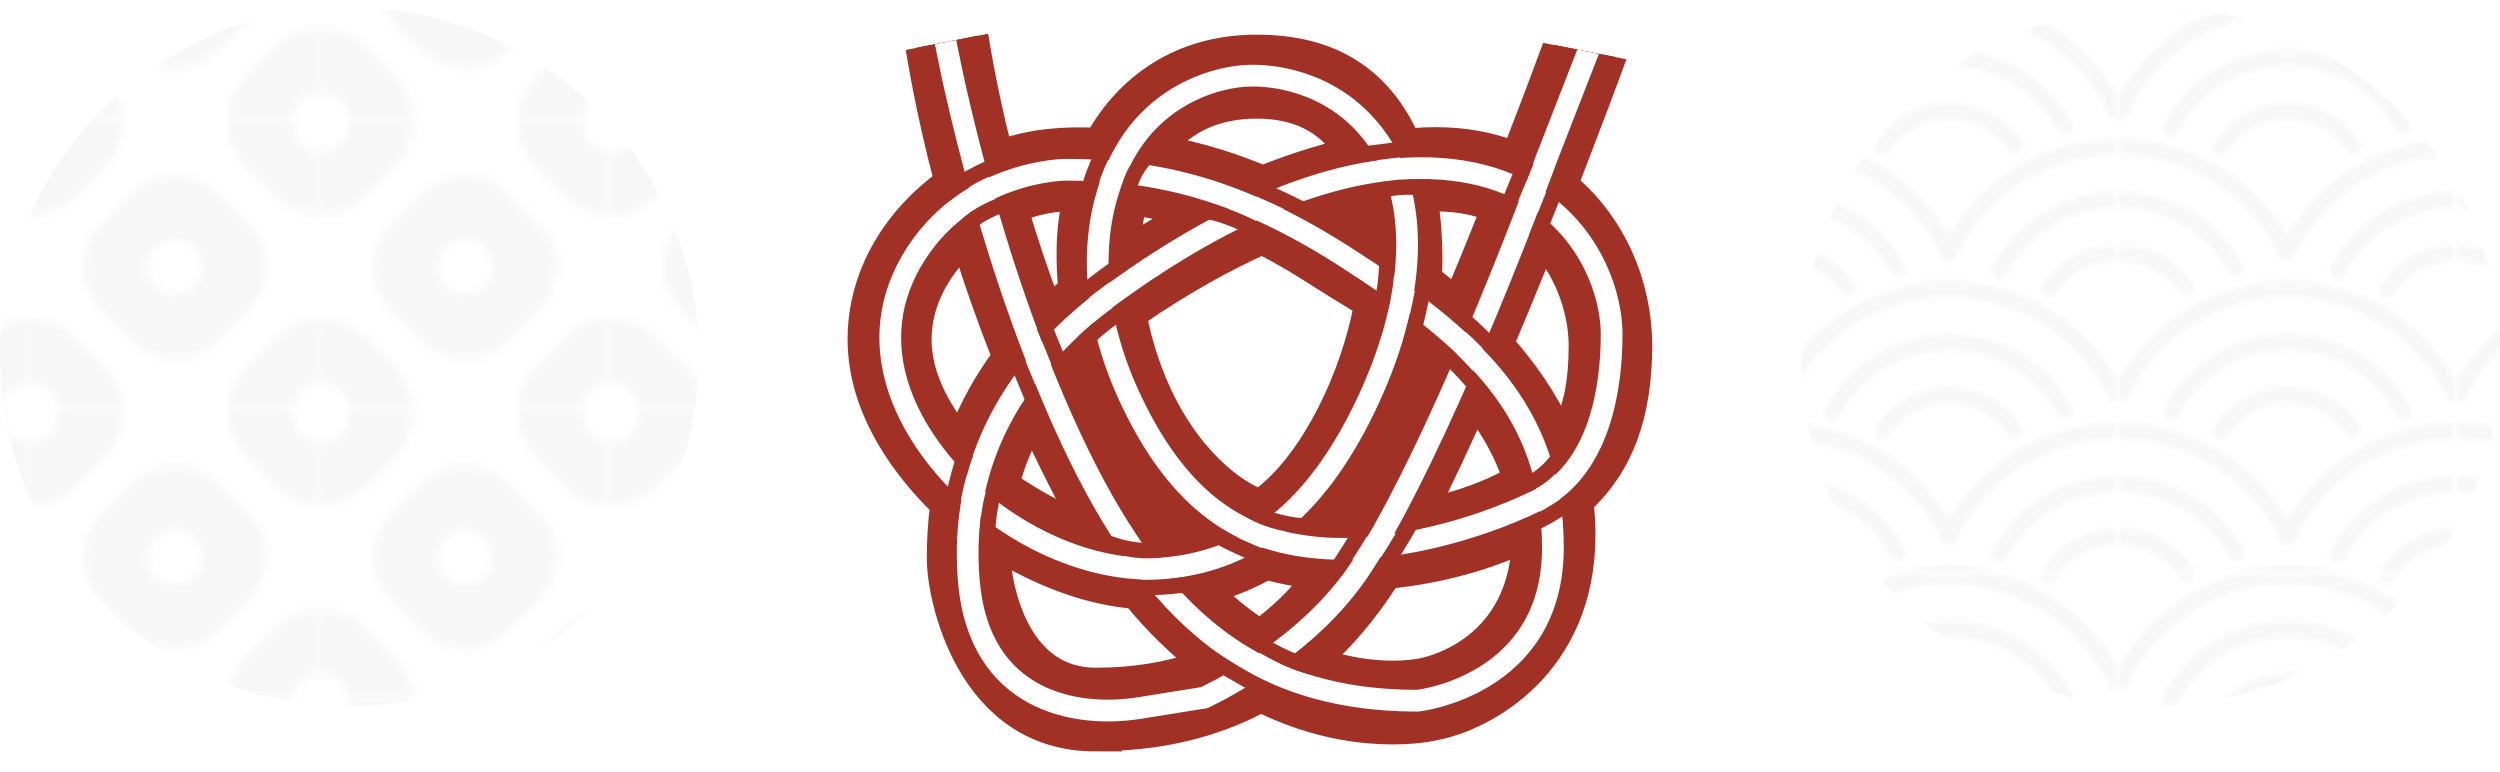 <?xml version="1.0" encoding="UTF-8"?>
<svg id="_レイヤー_2" data-name="レイヤー 2" xmlns="http://www.w3.org/2000/svg" xmlns:xlink="http://www.w3.org/1999/xlink" viewBox="0 0 122.98 38">
  <defs>
    <style>
      .cls-1 {
        stroke-width: .76px;
      }

      .cls-1, .cls-2, .cls-3 {
        fill: none;
      }

      .cls-1, .cls-4 {
        stroke: #a03124;
      }

      .cls-1, .cls-4, .cls-3 {
        stroke-miterlimit: 10;
      }

      .cls-5 {
        fill: url(#_新規パターンスウォッチ_3);
      }

      .cls-4, .cls-3 {
        stroke-width: 1.07px;
      }

      .cls-4, .cls-6 {
        fill: #a03124;
      }

      .cls-7 {
        fill: url(#_新規パターンスウォッチ_2);
      }

      .cls-8 {
        fill: #f7f7f7;
      }

      .cls-3 {
        stroke: #fff;
      }

      .cls-9 {
        clip-path: url(#clippath);
      }
    </style>
    <pattern id="_新規パターンスウォッチ_3" data-name="新規パターンスウォッチ 3" x="0" y="0" width="33.75" height="33.75" patternTransform="translate(-3511.32 -1964.63) scale(.42)" patternUnits="userSpaceOnUse" viewBox="0 0 33.75 33.75">
      <g>
        <rect class="cls-2" x="0" y="0" width="33.75" height="33.75"/>
        <path class="cls-8" d="M42.36,38.86l-3.5,3.5c-2.81,2.81-7.41,2.81-10.23,0l-3.5-3.5c-2.81-2.81-2.81-7.41,0-10.23l3.5-3.5c2.81-2.81,7.41-2.81,10.23,0l3.5,3.5c2.81,2.81,2.81,7.41,0,10.23ZM36.99,33.75c0-1.79-1.45-3.24-3.24-3.24s-3.24,1.45-3.24,3.24,1.45,3.24,3.24,3.24,3.24-1.45,3.24-3.24Z"/>
        <path class="cls-8" d="M8.61,38.86l-3.5,3.5c-2.81,2.81-7.41,2.81-10.23,0l-3.5-3.5c-2.81-2.81-2.81-7.41,0-10.23l3.5-3.5c2.81-2.81,7.41-2.81,10.23,0l3.5,3.5c2.81,2.81,2.81,7.41,0,10.23ZM3.24,33.75c0-1.79-1.45-3.24-3.24-3.24s-3.24,1.45-3.24,3.24,1.45,3.24,3.24,3.24,3.24-1.45,3.24-3.24Z"/>
        <path class="cls-8" d="M25.39,22.08l-3.5,3.5c-2.81,2.81-7.41,2.81-10.23,0l-3.5-3.5c-2.81-2.81-2.81-7.41,0-10.23l3.5-3.5c2.81-2.81,7.41-2.81,10.23,0l3.5,3.5c2.81,2.81,2.81,7.41,0,10.23ZM20.02,16.97c0-1.79-1.45-3.24-3.24-3.24s-3.24,1.45-3.24,3.24,1.45,3.24,3.24,3.24,3.24-1.45,3.24-3.24Z"/>
        <path class="cls-8" d="M8.61,5.3l-3.5,3.5c-2.81,2.81-7.41,2.81-10.23,0l-3.5-3.5c-2.81-2.81-2.81-7.41,0-10.23l3.5-3.5c2.81-2.81,7.41-2.81,10.23,0l3.5,3.5c2.81,2.81,2.81,7.41,0,10.23ZM3.24.19c0-1.79-1.45-3.24-3.24-3.24S-3.24-1.6-3.24.19-1.79,3.43,0,3.43,3.24,1.98,3.24.19Z"/>
        <path class="cls-8" d="M28.63,8.8l-3.5-3.5c-2.81-2.81-2.81-7.41,0-10.23l3.5-3.5c2.81-2.81,7.41-2.81,10.23,0l3.5,3.5c2.81,2.81,2.81,7.41,0,10.23l-3.5,3.5c-2.81,2.81-7.41,2.81-10.23,0ZM33.74,3.43c1.79,0,3.24-1.45,3.24-3.24s-1.45-3.24-3.24-3.24-3.24,1.45-3.24,3.24,1.45,3.24,3.24,3.24Z"/>
      </g>
    </pattern>
    <pattern id="_新規パターンスウォッチ_2" data-name="新規パターンスウォッチ 2" x="0" y="0" width="63.31" height="107.5" patternTransform="translate(-4737.99 -3285.13) scale(.26)" patternUnits="userSpaceOnUse" viewBox="0 0 63.31 107.5">
      <g>
        <rect class="cls-2" width="63.31" height="107.5"/>
        <g>
          <g>
            <path class="cls-8" d="M50.7,55.25c-.28,0-.56-.08-.81-.24-.7-.45-.9-1.38-.45-2.07,3.06-4.73,8.24-7.56,13.87-7.56s10.6,2.72,13.68,7.27c.46.69.28,1.62-.4,2.08-.69.46-1.62.28-2.08-.4-2.52-3.73-6.7-5.95-11.2-5.95s-8.85,2.31-11.35,6.19c-.29.44-.77.69-1.26.69Z"/>
            <path class="cls-8" d="M41.16,51.78c-.23,0-.47-.05-.7-.17-.73-.38-1.02-1.29-.63-2.03,4.6-8.76,13.59-14.21,23.48-14.21s18.65,5.31,23.3,13.87c.4.73.13,1.64-.6,2.03-.73.39-1.64.13-2.03-.6-4.12-7.59-12.04-12.3-20.66-12.3s-16.75,4.83-20.82,12.6c-.27.51-.79.8-1.33.8Z"/>
            <path class="cls-8" d="M94.92,48.33c-.56,0-1.1-.32-1.36-.85-5.53-11.61-17.41-19.1-30.26-19.1s-24.73,7.5-30.26,19.1c-.36.75-1.25,1.06-2,.71-.75-.36-1.06-1.25-.71-2,6.03-12.64,18.97-20.81,32.97-20.81s26.94,8.17,32.97,20.81c.36.75.04,1.64-.71,2-.21.1-.43.15-.64.15Z"/>
          </g>
          <g>
            <path class="cls-8" d="M-12.53,55.25c-.28,0-.56-.08-.81-.24-.7-.45-.9-1.38-.45-2.07,3.06-4.73,8.24-7.56,13.87-7.56s10.6,2.72,13.68,7.27c.46.69.28,1.62-.4,2.08-.69.46-1.62.28-2.08-.4-2.52-3.73-6.7-5.95-11.19-5.95s-8.85,2.31-11.35,6.19c-.29.44-.77.69-1.26.69Z"/>
            <path class="cls-8" d="M-22.07,51.78c-.23,0-.47-.05-.7-.17-.73-.38-1.02-1.29-.63-2.03,4.6-8.76,13.59-14.21,23.48-14.21s18.65,5.31,23.3,13.87c.4.73.13,1.64-.6,2.03-.73.39-1.64.13-2.03-.6-4.12-7.59-12.04-12.3-20.66-12.3s-16.75,4.83-20.82,12.6c-.27.51-.79.8-1.33.8Z"/>
            <path class="cls-8" d="M31.7,48.33c-.56,0-1.1-.32-1.35-.85C24.81,35.87,12.93,28.38.09,28.38s-24.73,7.5-30.26,19.1c-.36.75-1.25,1.06-2,.71-.75-.36-1.06-1.25-.71-2C-26.86,33.54-13.91,25.38.09,25.38s26.94,8.17,32.97,20.81c.36.75.04,1.64-.71,2-.21.1-.43.15-.64.15Z"/>
          </g>
        </g>
        <g>
          <g>
            <path class="cls-8" d="M19.09,82.12c-.28,0-.56-.08-.81-.24-.7-.45-.9-1.38-.45-2.07,3.06-4.73,8.24-7.56,13.87-7.56s10.6,2.72,13.68,7.27c.46.69.28,1.62-.4,2.08-.69.46-1.62.28-2.08-.4-2.52-3.73-6.7-5.95-11.2-5.95s-8.85,2.31-11.35,6.19c-.29.44-.77.69-1.26.69Z"/>
            <path class="cls-8" d="M9.54,78.65c-.23,0-.47-.05-.7-.17-.73-.38-1.02-1.29-.63-2.03,4.6-8.76,13.59-14.2,23.48-14.2s18.65,5.31,23.3,13.87c.4.73.13,1.64-.6,2.03-.73.39-1.64.13-2.03-.6-4.12-7.59-12.04-12.3-20.66-12.3s-16.75,4.83-20.82,12.6c-.27.51-.79.8-1.33.8Z"/>
            <path class="cls-8" d="M.08,75.21c-.22,0-.44-.05-.64-.15-.75-.36-1.06-1.25-.71-2,6.03-12.64,18.97-20.81,32.97-20.81s26.94,8.17,32.97,20.81c.36.75.04,1.64-.71,2-.74.36-1.64.04-2-.71-5.53-11.61-17.41-19.1-30.26-19.1S6.97,62.75,1.44,74.35c-.26.54-.79.85-1.35.85Z"/>
          </g>
          <g>
            <path class="cls-8" d="M82.31,82.12c-.28,0-.56-.08-.81-.24-.7-.45-.9-1.38-.45-2.07,3.06-4.73,8.24-7.56,13.87-7.56s10.61,2.72,13.68,7.27c.46.69.28,1.62-.4,2.08-.69.46-1.62.28-2.08-.4-2.52-3.73-6.7-5.95-11.2-5.95s-8.85,2.31-11.35,6.19c-.29.44-.77.69-1.26.69Z"/>
            <path class="cls-8" d="M72.77,78.65c-.24,0-.47-.05-.7-.17-.73-.38-1.02-1.29-.63-2.03,4.6-8.76,13.59-14.2,23.48-14.2s18.65,5.31,23.3,13.87c.4.73.13,1.64-.6,2.03-.73.39-1.64.13-2.03-.6-4.12-7.59-12.04-12.3-20.67-12.3s-16.75,4.83-20.82,12.6c-.27.51-.79.8-1.33.8Z"/>
            <path class="cls-8" d="M126.54,75.21c-.56,0-1.1-.32-1.36-.85-5.53-11.61-17.41-19.1-30.26-19.1s-24.73,7.5-30.26,19.1c-.36.75-1.25,1.06-2,.71-.75-.36-1.07-1.25-.71-2,6.03-12.64,18.97-20.81,32.97-20.81s26.94,8.17,32.97,20.81c.36.75.04,1.64-.71,2-.21.1-.43.15-.64.15Z"/>
          </g>
          <g>
            <path class="cls-8" d="M-44.14,82.12c-.28,0-.56-.08-.81-.24-.7-.45-.9-1.38-.45-2.07,3.06-4.73,8.24-7.56,13.87-7.56s10.6,2.72,13.68,7.27c.46.69.28,1.62-.4,2.08-.69.46-1.62.28-2.08-.4-2.52-3.73-6.7-5.95-11.2-5.95s-8.85,2.31-11.35,6.19c-.29.44-.77.69-1.26.69Z"/>
            <path class="cls-8" d="M-53.68,78.65c-.23,0-.47-.05-.7-.17-.73-.38-1.02-1.29-.63-2.03,4.6-8.76,13.59-14.2,23.48-14.2s18.65,5.31,23.3,13.87c.4.73.13,1.64-.6,2.03-.73.39-1.64.13-2.03-.6-4.12-7.59-12.04-12.3-20.66-12.3s-16.75,4.83-20.82,12.6c-.27.51-.79.8-1.33.8Z"/>
            <path class="cls-8" d="M.09,75.21c-.56,0-1.1-.32-1.35-.85-5.53-11.61-17.41-19.1-30.26-19.1s-24.73,7.5-30.26,19.1c-.36.75-1.25,1.06-2,.71-.75-.36-1.06-1.25-.71-2,6.03-12.64,18.97-20.81,32.97-20.81S-4.59,60.42,1.44,73.06c.36.75.04,1.64-.71,2-.21.1-.43.15-.64.15Z"/>
          </g>
        </g>
        <g>
          <g>
            <path class="cls-8" d="M19.09,135.87c-.28,0-.56-.08-.81-.24-.7-.45-.9-1.38-.45-2.07,3.06-4.73,8.24-7.56,13.87-7.56s10.6,2.72,13.68,7.27c.46.69.28,1.62-.4,2.08-.69.46-1.62.28-2.08-.4-2.52-3.73-6.7-5.95-11.2-5.95s-8.85,2.31-11.35,6.19c-.29.44-.77.69-1.26.69Z"/>
            <path class="cls-8" d="M9.54,132.4c-.23,0-.47-.05-.7-.17-.73-.38-1.02-1.29-.63-2.03,4.6-8.76,13.59-14.21,23.48-14.21s18.65,5.31,23.3,13.87c.4.73.13,1.64-.6,2.03-.73.39-1.64.13-2.03-.6-4.12-7.59-12.04-12.3-20.66-12.3s-16.75,4.83-20.82,12.6c-.27.51-.79.8-1.33.8Z"/>
            <path class="cls-8" d="M.08,128.96c-.22,0-.44-.05-.64-.15-.75-.36-1.06-1.25-.71-2,6.03-12.64,18.97-20.81,32.97-20.81s26.94,8.17,32.97,20.81c.36.75.04,1.64-.71,2-.74.35-1.64.04-2-.71-5.53-11.61-17.41-19.11-30.26-19.11s-24.73,7.5-30.26,19.11c-.26.54-.79.85-1.35.85Z"/>
          </g>
          <g>
            <path class="cls-8" d="M82.31,135.87c-.28,0-.56-.08-.81-.24-.7-.45-.9-1.38-.45-2.07,3.06-4.73,8.24-7.56,13.87-7.56s10.61,2.72,13.68,7.27c.46.69.28,1.62-.4,2.08-.69.46-1.62.28-2.08-.4-2.52-3.73-6.7-5.95-11.2-5.95s-8.85,2.31-11.35,6.19c-.29.44-.77.69-1.26.69Z"/>
            <path class="cls-8" d="M72.77,132.4c-.24,0-.47-.05-.7-.17-.73-.38-1.02-1.29-.63-2.03,4.6-8.76,13.59-14.21,23.48-14.21s18.65,5.31,23.3,13.87c.4.73.13,1.64-.6,2.03-.73.39-1.64.13-2.03-.6-4.12-7.59-12.04-12.3-20.67-12.3s-16.75,4.83-20.82,12.6c-.27.51-.79.8-1.33.8Z"/>
            <path class="cls-8" d="M126.54,128.96c-.56,0-1.1-.32-1.36-.85-5.53-11.61-17.41-19.11-30.26-19.11s-24.73,7.5-30.26,19.11c-.36.75-1.25,1.06-2,.71-.75-.36-1.07-1.25-.71-2,6.03-12.64,18.97-20.81,32.97-20.81s26.94,8.17,32.97,20.81c.36.75.04,1.64-.71,2-.21.1-.43.15-.64.15Z"/>
          </g>
          <g>
            <path class="cls-8" d="M-44.14,135.87c-.28,0-.56-.08-.81-.24-.7-.45-.9-1.38-.45-2.07,3.06-4.73,8.24-7.56,13.87-7.56s10.6,2.72,13.68,7.27c.46.69.28,1.62-.4,2.08-.69.46-1.62.28-2.08-.4-2.52-3.73-6.7-5.95-11.2-5.95s-8.85,2.31-11.35,6.19c-.29.44-.77.69-1.26.69Z"/>
            <path class="cls-8" d="M-53.68,132.4c-.23,0-.47-.05-.7-.17-.73-.38-1.02-1.29-.63-2.03,4.6-8.76,13.59-14.21,23.48-14.21s18.65,5.31,23.3,13.87c.4.73.13,1.64-.6,2.03-.73.39-1.64.13-2.03-.6-4.12-7.59-12.04-12.3-20.66-12.3s-16.75,4.83-20.82,12.6c-.27.51-.79.8-1.33.8Z"/>
            <path class="cls-8" d="M.09,128.96c-.56,0-1.1-.32-1.35-.85-5.53-11.61-17.41-19.11-30.26-19.11s-24.73,7.5-30.26,19.11c-.36.75-1.25,1.06-2,.71-.75-.36-1.06-1.25-.71-2,6.03-12.64,18.97-20.81,32.97-20.81S-4.59,114.17,1.44,126.81c.36.75.04,1.64-.71,2-.21.1-.43.15-.64.15Z"/>
          </g>
        </g>
        <g>
          <g>
            <path class="cls-8" d="M50.7,109c-.28,0-.56-.08-.81-.24-.7-.45-.9-1.38-.45-2.07,3.06-4.73,8.24-7.56,13.87-7.56s10.6,2.72,13.68,7.27c.46.69.28,1.62-.4,2.08-.69.46-1.62.28-2.08-.4-2.52-3.73-6.7-5.95-11.2-5.95s-8.85,2.31-11.35,6.19c-.29.44-.77.69-1.26.69Z"/>
            <path class="cls-8" d="M41.16,105.53c-.23,0-.47-.05-.7-.17-.73-.38-1.02-1.29-.63-2.03,4.6-8.76,13.59-14.21,23.48-14.21s18.65,5.31,23.3,13.87c.4.73.13,1.64-.6,2.03-.73.39-1.64.13-2.03-.6-4.12-7.59-12.04-12.3-20.66-12.3s-16.75,4.83-20.82,12.6c-.27.51-.79.8-1.33.8Z"/>
            <path class="cls-8" d="M94.92,102.08c-.56,0-1.1-.32-1.36-.85-5.53-11.61-17.41-19.11-30.26-19.11s-24.73,7.5-30.26,19.11c-.36.75-1.25,1.06-2,.71-.75-.36-1.06-1.25-.71-2,6.03-12.64,18.97-20.81,32.97-20.81s26.94,8.17,32.97,20.81c.36.75.04,1.64-.71,2-.21.1-.43.15-.64.15Z"/>
          </g>
          <g>
            <path class="cls-8" d="M-12.53,109c-.28,0-.56-.08-.81-.24-.7-.45-.9-1.38-.45-2.07,3.06-4.73,8.24-7.56,13.87-7.56s10.6,2.72,13.68,7.27c.46.69.28,1.62-.4,2.08-.69.46-1.62.28-2.08-.4-2.52-3.73-6.7-5.95-11.2-5.95s-8.85,2.31-11.35,6.19c-.29.44-.77.69-1.26.69Z"/>
            <path class="cls-8" d="M-22.07,105.53c-.23,0-.47-.05-.7-.17-.73-.38-1.02-1.29-.63-2.03,4.6-8.76,13.59-14.21,23.48-14.21s18.65,5.31,23.3,13.87c.4.73.13,1.64-.6,2.03-.73.39-1.64.13-2.03-.6-4.12-7.59-12.04-12.3-20.66-12.3s-16.75,4.83-20.82,12.6c-.27.51-.79.8-1.33.8Z"/>
            <path class="cls-8" d="M31.7,102.08c-.56,0-1.1-.32-1.35-.85-5.53-11.61-17.41-19.11-30.26-19.11s-24.73,7.5-30.26,19.11c-.36.75-1.25,1.06-2,.71-.75-.36-1.06-1.25-.71-2C-26.86,87.29-13.91,79.12.09,79.12s26.94,8.17,32.97,20.81c.36.75.04,1.64-.71,2-.21.1-.43.15-.64.15Z"/>
          </g>
        </g>
        <g>
          <g>
            <path class="cls-8" d="M19.09,28.38c-.28,0-.56-.08-.81-.24-.7-.45-.9-1.38-.45-2.07,3.06-4.73,8.24-7.56,13.87-7.56s10.6,2.72,13.68,7.27c.46.69.28,1.62-.4,2.08-.69.46-1.62.28-2.08-.4-2.52-3.73-6.7-5.95-11.2-5.95s-8.85,2.31-11.35,6.19c-.29.44-.77.69-1.26.69Z"/>
            <path class="cls-8" d="M9.54,24.9c-.23,0-.47-.05-.7-.17-.73-.38-1.02-1.29-.63-2.03,4.6-8.76,13.59-14.21,23.48-14.21s18.65,5.31,23.3,13.87c.4.73.13,1.64-.6,2.03-.73.39-1.64.13-2.03-.6-4.12-7.59-12.04-12.3-20.66-12.3s-16.75,4.83-20.82,12.6c-.27.51-.79.8-1.33.8Z"/>
            <path class="cls-8" d="M.08,21.46c-.22,0-.44-.05-.64-.15-.75-.36-1.06-1.25-.71-2C4.76,6.67,17.7-1.5,31.7-1.5s26.94,8.17,32.97,20.81c.36.75.04,1.64-.71,2-.74.35-1.64.04-2-.71C56.42,9,44.55,1.5,31.7,1.5S6.97,9,1.44,20.61c-.26.54-.79.85-1.35.85Z"/>
          </g>
          <g>
            <path class="cls-8" d="M82.31,28.38c-.28,0-.56-.08-.81-.24-.7-.45-.9-1.38-.45-2.07,3.06-4.73,8.24-7.56,13.87-7.56s10.61,2.72,13.68,7.27c.46.69.28,1.62-.4,2.08-.69.46-1.62.28-2.08-.4-2.52-3.73-6.7-5.95-11.2-5.95s-8.85,2.31-11.35,6.19c-.29.44-.77.69-1.26.69Z"/>
            <path class="cls-8" d="M72.77,24.9c-.24,0-.47-.05-.7-.17-.73-.38-1.02-1.29-.63-2.03,4.6-8.76,13.59-14.21,23.48-14.21s18.65,5.31,23.3,13.87c.4.73.13,1.64-.6,2.03-.73.39-1.64.13-2.03-.6-4.12-7.59-12.04-12.3-20.67-12.3s-16.75,4.83-20.82,12.6c-.27.51-.79.8-1.33.8Z"/>
            <path class="cls-8" d="M126.54,21.46c-.56,0-1.1-.32-1.36-.85-5.53-11.61-17.41-19.11-30.26-19.11s-24.73,7.5-30.26,19.11c-.36.75-1.25,1.06-2,.71-.75-.36-1.07-1.25-.71-2C67.98,6.67,80.92-1.5,94.92-1.5s26.94,8.17,32.97,20.81c.36.75.04,1.64-.71,2-.21.1-.43.15-.64.15Z"/>
          </g>
          <g>
            <path class="cls-8" d="M-44.14,28.38c-.28,0-.56-.08-.81-.24-.7-.45-.9-1.38-.45-2.07,3.06-4.73,8.24-7.56,13.87-7.56s10.6,2.72,13.68,7.27c.46.69.28,1.62-.4,2.08-.69.46-1.62.28-2.08-.4-2.52-3.73-6.7-5.95-11.2-5.95s-8.85,2.31-11.35,6.19c-.29.44-.77.69-1.26.69Z"/>
            <path class="cls-8" d="M-53.68,24.9c-.23,0-.47-.05-.7-.17-.73-.38-1.02-1.29-.63-2.03,4.6-8.76,13.59-14.21,23.48-14.21s18.65,5.31,23.3,13.87c.4.73.13,1.64-.6,2.03-.73.39-1.64.12-2.03-.6-4.12-7.59-12.04-12.3-20.66-12.3s-16.75,4.83-20.82,12.6c-.27.51-.79.8-1.33.8Z"/>
            <path class="cls-8" d="M.09,21.46c-.56,0-1.1-.32-1.35-.85C-6.8,9-18.68,1.5-31.53,1.5s-24.73,7.5-30.26,19.11c-.36.75-1.25,1.06-2,.71-.75-.36-1.06-1.25-.71-2C-58.47,6.67-45.53-1.5-31.53-1.5S-4.59,6.67,1.44,19.31c.36.75.04,1.64-.71,2-.21.1-.43.15-.64.15Z"/>
          </g>
        </g>
        <g>
          <g>
            <path class="cls-8" d="M50.61,1.5c-.28,0-.56-.08-.81-.24-.7-.45-.9-1.38-.45-2.07,3.06-4.73,8.24-7.56,13.87-7.56s10.6,2.72,13.68,7.27c.46.69.28,1.62-.4,2.08-.69.46-1.62.28-2.08-.4-2.52-3.73-6.7-5.95-11.19-5.95s-8.85,2.31-11.35,6.19c-.29.44-.77.69-1.26.69Z"/>
            <path class="cls-8" d="M41.07-1.97c-.23,0-.47-.05-.7-.17-.73-.38-1.02-1.29-.63-2.03,4.6-8.76,13.59-14.21,23.48-14.21s18.65,5.31,23.3,13.87c.4.73.13,1.64-.6,2.03-.73.39-1.64.13-2.03-.6-4.12-7.59-12.04-12.3-20.66-12.3s-16.75,4.83-20.83,12.6c-.27.51-.79.8-1.33.8Z"/>
            <path class="cls-8" d="M31.61-5.42c-.22,0-.44-.05-.64-.15-.75-.36-1.06-1.25-.71-2,6.03-12.64,18.97-20.81,32.97-20.81s26.94,8.17,32.97,20.81c.36.75.04,1.64-.71,2-.74.35-1.64.04-2-.71-5.53-11.61-17.41-19.11-30.26-19.11s-24.73,7.5-30.26,19.11c-.26.54-.79.85-1.35.85Z"/>
          </g>
          <g>
            <path class="cls-8" d="M-12.61,1.5c-.28,0-.56-.08-.81-.24-.7-.45-.9-1.38-.45-2.07C-10.82-5.55-5.63-8.37,0-8.37S10.6-5.66,13.68-1.1c.46.69.28,1.62-.4,2.08-.69.46-1.62.28-2.08-.4C8.68-3.15,4.49-5.37,0-5.37S-8.85-3.06-11.35.81c-.29.44-.77.69-1.26.69Z"/>
            <path class="cls-8" d="M-22.16-1.97c-.23,0-.47-.05-.7-.17-.73-.38-1.02-1.29-.63-2.03C-18.89-12.93-9.89-18.37,0-18.37s18.65,5.31,23.3,13.87c.4.73.13,1.64-.6,2.03-.73.39-1.64.13-2.03-.6C16.54-10.66,8.62-15.37,0-15.37S-16.75-10.55-20.83-2.78c-.27.51-.79.8-1.33.8Z"/>
            <path class="cls-8" d="M31.61-5.42c-.56,0-1.1-.32-1.35-.85C24.73-17.88,12.85-25.37,0-25.37s-24.73,7.5-30.26,19.11c-.36.75-1.25,1.06-2,.71-.75-.36-1.06-1.25-.71-2C-26.94-20.21-14-28.37,0-28.37S26.94-20.21,32.97-7.56c.36.75.04,1.64-.71,2-.21.1-.43.15-.64.15Z"/>
          </g>
        </g>
      </g>
    </pattern>
    <clipPath id="clippath">
      <polygon class="cls-2" points="40.95 3.17 51.85 1.02 55.19 .36 67.05 .36 77.95 2.51 81.29 3.17 83.34 20.86 76.55 37.9 47.43 38 40.85 21.29 40.95 3.17"/>
    </clipPath>
  </defs>
  <g id="Design">
    <g>
      <circle class="cls-5" cx="17.19" cy="17.55" r="17.19"/>
      <circle class="cls-7" cx="105.8" cy="17.55" r="17.19"/>
      <g class="cls-9">
        <path class="cls-4" d="M53.9,36.43c-6.39,0-7.77-7.11-7.77-8.87-.01-.91.04-1.8.16-2.67-1.69-1.65-4.06-4.59-4.06-8.2,0-3.25,1.8-6.03,4.25-7.81-.91-3.47-1.38-6.25-1.6-7.85l3.03-.42c.2,1.42.59,3.8,1.35,6.79,1.55-.56,3.19-.65,4.67-.58,1.49-2.66,4.14-4.58,7.89-4.58s6.13,1.63,7.48,4.61c.5-.04.94-.06,1.32-.06,1.42,0,2.7.24,3.83.68.9-2.31,1.76-4.61,2.56-6.8l2.87,1.05c-.86,2.35-1.8,4.83-2.76,7.32,2.38,1.99,3.62,5.02,3.62,7.94,0,3.43-.91,5.94-2.89,7.77.07.5.1,1.02.1,1.55,0,6.46-4.8,9.09-7.33,9.58-.22.06-4.01.91-8.59-1.36-2.36,1.27-5.06,1.9-8.14,1.9ZM49.18,27.1c0,.1,0,.2,0,.3v.17c0,.06.37,5.81,4.72,5.81,1.87,0,3.54-.27,5.06-.81-1.06-.84-2.14-1.88-3.19-3.16-1.96-.17-4.16-.86-6.59-2.3ZM65,32.44c2.77.93,4.82.5,4.99.46.54-.11,4.71-1.12,4.91-6.21-1.7.79-4.05,1.49-6.56,1.73-.06.09-.12.18-.17.27-.96,1.46-2.01,2.71-3.17,3.75ZM59.63,29.09c.79.76,1.57,1.38,2.34,1.88.95-.69,1.82-1.54,2.62-2.54-.77-.09-1.53-.23-2.27-.44-.81.45-1.71.84-2.7,1.1ZM52.86,18.09c.66,1.55,1.4,3.13,2.24,4.73.71,1.36,1.45,2.55,2.2,3.58.46-.03.91-.1,1.35-.2-.1-.08-.2-.16-.3-.24-2.68-2.2-4.28-5.25-5.12-8.26-.13.13-.26.26-.38.39ZM49.63,23.76s.08.06.08.06c1.21.82,2.37,1.44,3.49,1.87-.27-.47-.54-.95-.81-1.46-.58-1.11-1.12-2.21-1.61-3.3-.5.9-.88,1.84-1.15,2.82ZM65.51,25.45c.34.02.68.03,1.03.03,1.12-2,2.43-4.76,3.79-7.9-.18-.17-.37-.34-.55-.49-.78,2.97-2.26,6.12-4.28,8.36ZM72.58,20.05c-.82,1.83-1.61,3.52-2.35,4.99,1.32-.29,2.51-.7,3.43-1.14.28-.13.54-.26.78-.4-.42-1.25-1.08-2.41-1.86-3.45ZM55.88,15.54c.56,2.85,1.9,5.99,4.42,8.05.5.41,1.05.74,1.64,1.01.07-.05.13-.1.2-.15,2.48-1.94,4.35-6.01,4.99-9.41-.43-.29-.78-.5-1-.63-.35-.21-.73-.45-1.14-.71-.81-.52-1.76-1.12-2.91-1.7-1.84.83-3.91,1.97-6.18,3.53ZM47.42,12.12c-1.26,1.21-2.13,2.82-2.13,4.58s.92,3.42,1.92,4.67c.52-1.35,1.23-2.63,2.12-3.83-.75-1.9-1.39-3.72-1.92-5.43ZM73.95,16.89c1.11,1.25,2.14,2.7,2.88,4.33.61-1.09.87-2.44.87-4.23,0-1.46-.53-3.36-1.79-4.84-.65,1.61-1.3,3.2-1.95,4.73ZM50.08,10.38c.43,1.46.95,3.01,1.55,4.62.31-.28.63-.56.96-.83-.06-.6-.08-1.18-.08-1.73,0-.87.09-1.74.28-2.58-.87-.02-1.81.15-2.71.52ZM70.38,13.62c.4.3.81.63,1.23.99.58-1.39,1.16-2.82,1.74-4.27-.89-.34-1.84-.51-3.15-.47.15.89.22,1.84.22,2.87,0,.28-.01.58-.03.88ZM55.88,10.08c-.19.7-.28,1.38-.31,2,.9-.57,1.77-1.08,2.6-1.54-.71-.18-1.48-.34-2.3-.46ZM65.8,10.62c.29.18.56.35.82.51.25.16.48.31.7.44-.03-.46-.08-.9-.15-1.31-.43.09-.89.21-1.37.35ZM57.33,7.23c1.85.34,3.43.87,4.79,1.44,1.47-.59,2.81-1,3.99-1.29-.92-1.38-2.35-2.08-4.29-2.08-2.09,0-3.52.8-4.49,1.92Z"/>
        <g>
          <path class="cls-6" d="M53.9,35.9c-5.95,0-7.23-6.68-7.23-8.33-.01-.88.04-1.74.16-2.59l.04-.27-.19-.19c-1.78-1.73-3.89-4.48-3.89-7.82,0-2.83,1.47-5.52,4.03-7.38l.3-.21-.09-.35c-.81-3.06-1.26-5.56-1.51-7.26l1.97-.27c.22,1.49.61,3.67,1.28,6.32l.14.57.56-.2c1.05-.38,2.23-.57,3.61-.57.29,0,.57,0,.85.02l.33.02.16-.29c1.56-2.78,4.2-4.31,7.43-4.31s5.72,1.49,7,4.3l.16.34.38-.03c.48-.04.91-.05,1.28-.05,1.3,0,2.53.22,3.64.64l.5.19.19-.5c.8-2.05,1.6-4.17,2.38-6.31l1.86.68c-.83,2.27-1.7,4.56-2.58,6.8l-.14.36.29.25c2.15,1.79,3.43,4.61,3.43,7.53,0,3.31-.86,5.66-2.72,7.38l-.2.19.04.27c.06.49.1.99.1,1.48,0,6.11-4.51,8.59-6.9,9.05-.04,0-.78.19-2.02.19-1.45,0-3.72-.26-6.23-1.51l-.25-.12-.24.13c-2.29,1.23-4.87,1.83-7.89,1.83ZM48.65,27.57c0,.06.39,6.34,5.25,6.34,1.95,0,3.67-.28,5.24-.84l.9-.32-.75-.6c-1.09-.87-2.14-1.9-3.11-3.08l-.14-.17-.22-.02c-2.04-.18-4.18-.93-6.37-2.23l-.81-.48v1.41ZM74.67,26.21c-1.84.85-4.16,1.47-6.38,1.68l-.26.03-.31.48c-.93,1.42-1.97,2.64-3.08,3.64l-.68.61.87.29c1.23.41,2.47.62,3.69.62h0c.91,0,1.49-.12,1.6-.15.51-.11,5.11-1.21,5.32-6.71l.03-.88-.79.37ZM62.07,27.52c-.83.46-1.7.82-2.57,1.05l-.92.24.68.66c.77.74,1.59,1.4,2.42,1.94l.31.2.3-.22c.98-.71,1.89-1.6,2.73-2.64l.61-.76-.97-.11c-.75-.08-1.49-.22-2.18-.42l-.21-.06-.19.11ZM52.86,17.32c-.13.13-.27.27-.39.41l-.24.25.14.32c.7,1.63,1.46,3.23,2.26,4.77.69,1.33,1.45,2.56,2.25,3.64l.17.24.29-.02c.49-.03.98-.1,1.44-.22l1.09-.26-.89-.68c-.1-.07-.19-.15-.28-.23-2.92-2.4-4.3-5.67-4.94-7.99l-.25-.88-.65.65ZM49.41,24.27c1.23.84,2.44,1.49,3.6,1.93l1.43.55-.77-1.32c-.27-.46-.53-.94-.79-1.44-.55-1.05-1.09-2.15-1.6-3.27l-.44-.97-.51.93c-.52.94-.92,1.93-1.2,2.94l-.09.35.34.26.14.09-.09-.05ZM69.27,16.95c-.83,3.15-2.34,6.12-4.16,8.14l-.74.82,1.1.07c.32.02.64.03.96.03h.42s.15-.27.15-.27c1.07-1.9,2.35-4.58,3.82-7.95l.15-.35-.28-.26c-.19-.17-.38-.34-.56-.5l-.65-.56-.22.83ZM72.09,19.84c-.84,1.89-1.63,3.56-2.34,4.97l-.51,1.01,1.1-.24c1.28-.28,2.53-.7,3.54-1.18.29-.14.56-.28.82-.42l.38-.22-.14-.42c-.4-1.21-1.06-2.42-1.94-3.6l-.55-.73-.37.83ZM61.84,11.52c-2.03.92-4.14,2.12-6.26,3.58l-.29.2.07.34c.4,2.04,1.52,5.83,4.6,8.36.52.42,1.11.79,1.75,1.08l.29.13.46-.35c2.72-2.13,4.57-6.42,5.19-9.73l.06-.35-.29-.2c-.45-.3-.8-.51-1.03-.65-.34-.2-.72-.44-1.13-.7-.79-.5-1.78-1.13-2.96-1.73l-.23-.11-.23.1ZM47.05,11.73c-1.48,1.42-2.29,3.19-2.29,4.97,0,1.62.69,3.31,2.04,5.01l.58.73.34-.87c.51-1.31,1.2-2.55,2.05-3.7l.18-.24-.11-.28c-.7-1.75-1.34-3.56-1.91-5.39l-.26-.83-.62.6ZM75.41,11.96c-.65,1.61-1.3,3.2-1.95,4.72l-.13.31.22.25c1.21,1.35,2.14,2.77,2.79,4.19l.44.96.52-.92c.64-1.14.94-2.57.94-4.49s-.72-3.77-1.92-5.18l-.57-.67-.33.82ZM52.68,9.33c-.93,0-1.9.19-2.8.56l-.45.18.14.46c.47,1.57,1,3.14,1.56,4.66l.28.74.58-.54c.3-.28.61-.55.94-.81l.22-.18-.03-.29c-.05-.57-.08-1.14-.08-1.68,0-.83.09-1.66.27-2.47l.14-.64h-.78ZM70.17,9.33l-.61.02.1.6c.14.86.21,1.8.21,2.78,0,.27-.01.55-.03.84l-.02.29.23.17c.39.29.79.62,1.2.97l.56.48.28-.68c.58-1.39,1.17-2.83,1.74-4.28l.2-.5-.5-.19c-.92-.35-1.83-.51-2.96-.51-.13,0-.26,0-.4,0ZM55.37,9.95c-.18.68-.3,1.41-.33,2.11l-.04,1.03.87-.55c.84-.54,1.71-1.05,2.57-1.52l1.18-.65-1.31-.34c-.76-.2-1.55-.36-2.35-.47l-.47-.07-.12.46ZM67.05,9.75c-.44.1-.91.21-1.4.36l-1.16.33s2.32,1.46,2.54,1.59l.88.55-.07-1.04c-.03-.48-.08-.94-.16-1.36l-.09-.55-.55.12ZM61.82,4.77c-2.04,0-3.69.71-4.9,2.11l-.61.7.91.17c1.63.3,3.16.76,4.68,1.41l.2.09.21-.08c1.33-.53,2.65-.96,3.92-1.26l.75-.18-.43-.64c-1.02-1.54-2.62-2.32-4.73-2.32Z"/>
          <path class="cls-6" d="M47.01,1.83c.23,1.47.61,3.47,1.21,5.85l.29,1.15,1.11-.4c.99-.36,2.12-.54,3.43-.54.28,0,.55,0,.82.02l.66.03.32-.58c1.46-2.6,3.93-4.04,6.96-4.04s5.31,1.34,6.51,3.98l.31.69.75-.06c.42-.04.83-.05,1.23-.05,1.24,0,2.4.2,3.45.61l.99.38.39-.99c.74-1.9,1.48-3.85,2.2-5.82l.86.32c-.78,2.11-1.58,4.22-2.39,6.29l-.28.72.59.49c2.03,1.69,3.23,4.36,3.23,7.12,0,3.16-.81,5.38-2.55,6.99l-.41.38.07.55c.06.47.09.94.09,1.41,0,5.76-4.23,8.1-6.46,8.53h-.04s-.03.02-.03.02c0,0-.71.17-1.85.17-1.4,0-3.57-.25-6-1.45l-.5-.24-.49.26c-2.21,1.19-4.71,1.77-7.63,1.77-6.2,0-6.7-7.72-6.7-7.82-.01-.84.04-1.68.15-2.5l.08-.54-.39-.38c-1.39-1.35-3.73-4.12-3.73-7.43,0-2.66,1.39-5.19,3.81-6.94l.59-.43-.19-.71c-.72-2.73-1.16-5.01-1.42-6.67l.91-.13M62.11,9.83l.41-.17c1.31-.52,2.6-.94,3.85-1.24l1.49-.36-.85-1.28c-1.13-1.69-2.87-2.55-5.18-2.55-2.18,0-4.01.79-5.3,2.29l-1.21,1.41,1.83.34c1.59.3,3.09.75,4.56,1.38l.41.17M51.18,16.87l1.17-1.08c.3-.27.6-.54.91-.79l.44-.36-.05-.57c-.05-.56-.08-1.11-.08-1.63,0-.79.09-1.58.26-2.35l.28-1.27-1.31-.02h-.14c-1,0-2.04.21-3,.6l-.9.37.28.93c.47,1.58,1,3.16,1.57,4.69l.56,1.49M72.02,16.37l.57-1.36c.57-1.37,1.16-2.81,1.75-4.28l.4-1-1.01-.39c-.97-.37-1.97-.55-3.15-.55-.14,0-.28,0-.42,0l-1.22.04.2,1.2c.14.83.21,1.74.21,2.7,0,.26,0,.53-.03.81l-.04.57.46.35c.4.3.79.62,1.18.95l1.12.96M54.42,14.09l1.73-1.1c.84-.53,1.69-1.04,2.54-1.5l2.37-1.29-2.61-.68c-.78-.2-1.6-.37-2.41-.48l-.94-.13-.24.91c-.19.72-.31,1.49-.34,2.23l-.09,2.05M68.52,13.58l-.14-2.07c-.03-.5-.09-.97-.16-1.41l-.19-1.1-1.09.24c-.47.1-.95.22-1.44.36l-2.31.67,2.04,1.27c.22.14.44.28.64.4l.16.1c.25.16.49.31.72.45l1.77,1.09M76.72,23.59l1.04-1.85c.69-1.22,1.01-2.73,1.01-4.75s-.77-4.03-2.05-5.53l-1.15-1.34-.66,1.64c-.66,1.65-1.32,3.23-1.94,4.71l-.26.62.45.51c1.17,1.31,2.08,2.68,2.7,4.06l.87,1.93M47.54,23.5l.67-1.74c.49-1.26,1.16-2.46,1.98-3.58l.36-.48-.22-.55c-.69-1.74-1.33-3.54-1.89-5.35l-.51-1.65-1.25,1.2c-1.58,1.52-2.45,3.42-2.45,5.36,0,1.75.73,3.54,2.16,5.34l1.16,1.46M62.07,25.84l.51-.38.22-.17c2.83-2.21,4.74-6.64,5.38-10.05l.13-.7-.59-.39c-.36-.24-.72-.46-1.05-.66-.34-.2-.71-.44-1.11-.69-.8-.51-1.81-1.15-3.01-1.75l-.46-.23-.46.21c-2.06.93-4.2,2.15-6.35,3.62l-.58.4.13.69c.41,2.11,1.58,6.04,4.79,8.67.55.45,1.18.84,1.87,1.16l.58.26M66.44,26.55h.11s.62,0,.62,0l.3-.54c1.07-1.92,2.37-4.61,3.84-7.99l.3-.7-.56-.52c-.19-.18-.38-.35-.57-.52l-1.3-1.13-.44,1.66c-.81,3.07-2.28,5.96-4.04,7.92l-1.48,1.65,2.21.13c.33.02.66.03.99.03M56.79,27.5l.59-.04c.52-.03,1.04-.11,1.54-.23l2.19-.53-1.8-1.36c-.09-.07-.18-.14-.27-.21-2.81-2.31-4.14-5.47-4.77-7.72l-.49-1.77-1.3,1.3c-.14.14-.27.28-.41.42l-.48.51.27.64c.7,1.64,1.47,3.26,2.28,4.81.71,1.35,1.48,2.6,2.29,3.71l.35.47M68.25,26.58l2.21-.49c1.33-.3,2.6-.72,3.65-1.21.3-.14.59-.29.86-.44l.76-.43-.28-.83c-.42-1.26-1.1-2.53-2.02-3.75l-1.09-1.46-.74,1.66c-.84,1.88-1.62,3.54-2.33,4.94l-1.02,2.02M49.12,24.71c1.27.86,2.51,1.53,3.7,1.99l2.85,1.1-1.55-2.64c-.26-.44-.52-.92-.78-1.42-.55-1.04-1.08-2.14-1.59-3.25l-.88-1.93-1.02,1.86c-.54.97-.96,2-1.24,3.06l-.19.69.57.44s.09.07.13.1M68.51,34.11c.94,0,1.55-.12,1.69-.16.57-.12,5.53-1.31,5.76-7.21l.07-1.75-1.59.74c-1.78.83-4.05,1.43-6.21,1.64l-.52.05-.28.44-.17.26c-.91,1.38-1.91,2.57-2.99,3.54l-1.36,1.22,1.74.58c1.29.43,2.58.65,3.86.65M53.9,34.45c2.01,0,3.79-.29,5.42-.87l1.81-.65-1.5-1.19c-1.06-.84-2.08-1.85-3.03-3l-.28-.35-.45-.04c-1.96-.17-4.02-.9-6.14-2.16l-1.62-.96v2.19s0,.15,0,.15c0,1.37,1.03,6.88,5.78,6.88M62.01,32.26l.6-.44c1.01-.74,1.96-1.66,2.83-2.74l1.22-1.52-1.93-.21c-.72-.08-1.43-.22-2.1-.4l-.42-.12-.39.22c-.79.44-1.62.78-2.45,1l-1.83.49,1.37,1.32c.79.77,1.63,1.44,2.5,2l.62.41M47.92.62l-3.03.42c.22,1.6.69,4.38,1.6,7.85-2.45,1.78-4.25,4.56-4.25,7.81,0,3.61,2.36,6.55,4.06,8.2-.12.87-.18,1.76-.16,2.67,0,1.76,1.38,8.87,7.77,8.87,3.08,0,5.78-.63,8.14-1.9,2.57,1.27,4.89,1.56,6.47,1.56,1.24,0,2.03-.18,2.12-.2,2.54-.49,7.33-3.12,7.33-9.58,0-.53-.04-1.05-.1-1.55,1.98-1.84,2.89-4.34,2.89-7.77,0-2.92-1.24-5.96-3.62-7.94.97-2.48,1.9-4.97,2.76-7.32l-2.87-1.05c-.8,2.19-1.67,4.49-2.56,6.8-1.13-.44-2.41-.68-3.83-.68-.38,0-.83.01-1.32.06-1.36-2.98-3.92-4.61-7.48-4.61-3.75,0-6.4,1.93-7.89,4.58-.28-.01-.58-.02-.87-.02-1.24,0-2.55.15-3.8.6-.75-2.99-1.15-5.37-1.35-6.79h0ZM62.12,8.67c-1.36-.58-2.94-1.1-4.79-1.44.97-1.12,2.41-1.92,4.49-1.92,1.94,0,3.37.7,4.29,2.08-1.18.28-2.52.7-3.99,1.29h0ZM51.63,15.01c-.6-1.62-1.11-3.17-1.55-4.62.86-.35,1.76-.52,2.6-.52.04,0,.08,0,.12,0-.19.84-.28,1.71-.28,2.58,0,.55.03,1.13.08,1.73-.33.27-.66.55-.96.83h0ZM71.6,14.61c-.42-.36-.83-.69-1.23-.99.02-.3.03-.6.03-.88,0-1.02-.07-1.98-.22-2.87.13,0,.26,0,.38,0,1.12,0,1.97.17,2.77.48-.58,1.45-1.16,2.88-1.74,4.27h0ZM55.57,12.08c.03-.61.12-1.3.31-2,.82.12,1.58.27,2.3.46-.84.46-1.7.97-2.6,1.54h0ZM67.32,11.58c-.22-.14-.46-.29-.7-.44-.25-.16-.52-.33-.82-.51.48-.14.94-.25,1.37-.35.07.41.12.85.15,1.31h0ZM61.93,24.61c-.58-.27-1.14-.6-1.64-1.01-2.52-2.07-3.86-5.21-4.42-8.05,2.27-1.56,4.34-2.7,6.18-3.53,1.15.58,2.1,1.18,2.91,1.7.41.26.79.5,1.14.71.22.13.57.34,1,.63-.64,3.4-2.51,7.47-4.99,9.41-.07.05-.13.1-.2.15h0ZM47.21,21.37c-1-1.26-1.92-2.9-1.92-4.67s.87-3.37,2.13-4.58c.53,1.71,1.17,3.53,1.92,5.43-.89,1.19-1.6,2.47-2.12,3.83h0ZM76.83,21.22c-.74-1.63-1.76-3.08-2.88-4.33.65-1.53,1.3-3.12,1.95-4.73,1.26,1.48,1.79,3.38,1.79,4.84,0,1.78-.26,3.14-.87,4.23h0ZM66.44,25.48c-.31,0-.62-.01-.93-.03,2.01-2.24,3.5-5.39,4.28-8.36.18.16.37.32.55.49-1.37,3.14-2.67,5.89-3.79,7.9-.03,0-.07,0-.1,0h0ZM57.31,26.4c-.75-1.03-1.49-2.21-2.2-3.58-.84-1.6-1.58-3.19-2.24-4.73.12-.13.25-.26.38-.39.83,3.01,2.44,6.06,5.12,8.26.1.08.2.16.3.24-.44.11-.9.17-1.35.2h0ZM70.22,25.05c.74-1.47,1.54-3.16,2.35-4.99.78,1.04,1.44,2.2,1.86,3.45-.25.14-.51.27-.78.4-.92.43-2.11.85-3.43,1.14h0ZM53.2,25.7c-1.12-.43-2.28-1.05-3.49-1.87,0,0-.03-.02-.08-.06.27-.98.65-1.92,1.15-2.82.5,1.09,1.03,2.19,1.61,3.3.27.51.53,1,.81,1.46h0ZM74.9,26.7c-.2,5.09-4.37,6.1-4.91,6.21-.08.02-.62.13-1.48.13s-2.11-.12-3.52-.6c1.16-1.04,2.21-2.29,3.17-3.75.06-.09.11-.18.17-.27,2.51-.24,4.86-.94,6.56-1.73h0ZM53.9,33.38c-4.34,0-4.71-5.76-4.71-5.81v-.17c0-.1,0-.2,0-.3,2.43,1.44,4.63,2.13,6.59,2.3,1.05,1.28,2.12,2.32,3.19,3.16-1.52.55-3.2.81-5.06.81h0ZM61.98,30.96c-.77-.5-1.55-1.12-2.34-1.88.99-.26,1.89-.65,2.7-1.1.74.21,1.5.35,2.27.44-.81,1.01-1.68,1.85-2.62,2.54h0Z"/>
        </g>
        <path class="cls-3" d="M46.5,1.98s1.74,9.7,5.79,18.74c4.05,9.04,8.83,13.75,17.44,13.75,0,0,6.66-.72,6.66-7.53s-4.02-10.32-10.13-14.25c-5.28-3.4-9.33-4.34-13.82-4.34,0,0-4.99,0-7.6,4.49-2.6,4.49.14,8.9,2.82,11.36,2.68,2.46,6.58,4.2,10.2,3.69,3.62-.51,6.73-2.6,9.26-7.81,2.53-5.21,2.68-9.84.94-12.74-1.74-2.89-4.63-3.62-6.44-3.62s-4.56.94-6.15,3.55c-1.59,2.6-2.39,7.09.22,12.52,2.6,5.43,5.86,6.87,9.19,7.16,3.33.29,7.6-.8,10.71-2.32s3.69-5.57,3.69-8.18-1.81-7.16-7.38-8.03c-5.57-.87-11.79,2.17-16.93,5.86-5.14,3.69-7.81,8.47-7.31,14.33.51,5.86,5.21,6.73,8.39,6.22l3.18-.51s4.49-2.03,7.24-5.72,6.87-13.39,9.62-20.84l2.17-5.57"/>
        <path class="cls-1" d="M47.53,11.12s.46-.62,2.12-1.18"/>
        <path class="cls-1" d="M46.51,9.56s1.11-.99,2.93-1.58"/>
        <path class="cls-1" d="M54.59,6.93s-.8,1.25-1.07,2.63"/>
        <path class="cls-1" d="M56.85,7.3s-1.23.83-1.4,2.44"/>
        <path class="cls-1" d="M51.37,16.06c.11.27.63,1.52,1.13,2.79"/>
        <path class="cls-1" d="M49.79,17.16s.62,1.53,1.29,3.14"/>
        <path class="cls-1" d="M53.3,16.82s1.06-1.05,2.66-2.05"/>
        <path class="cls-1" d="M52.34,15.12s2.21-1.77,3.49-2.58"/>
        <path class="cls-1" d="M49.17,23.42s-.67,1.28-.61,3.66"/>
        <path class="cls-1" d="M47.52,22.28s-.64,1.47-.86,3.96"/>
        <path class="cls-1" d="M54.7,28.87s2.4.17,4.19-.21"/>
        <path class="cls-1" d="M53.26,26.07s2,1.44,4.21.89"/>
        <path class="cls-1" d="M59.27,26.02s1.86,1.11,3.46,1.56"/>
        <path class="cls-1" d="M61.25,24.92s1.08,1,3.74,1"/>
        <path class="cls-1" d="M65.71,28.09s.59-.89,1.58-2.5"/>
        <path class="cls-1" d="M67.97,28.06s.94-1.41,1.72-2.85"/>
        <path class="cls-1" d="M75.03,25.94s1.39-.56,2.5-1.5"/>
        <path class="cls-1" d="M76.96,22.02s-.66,1.62-2.6,2.07"/>
        <path class="cls-1" d="M59.59,32.39s1.27.86,2.87,1.64"/>
        <path class="cls-1" d="M61.44,31.34s1.86,1.28,3.3,1.5"/>
        <path class="cls-1" d="M59.24,10.37s1.22.1,3.33,1.37"/>
        <path class="cls-1" d="M61.34,9.05s2.51,1.03,3.73,1.83"/>
        <path class="cls-1" d="M66.67,9.68s1.6-.56,2.91-.47"/>
        <path class="cls-1" d="M66.48,7.67s1.58-.24,3.03-.38"/>
        <line class="cls-1" x1="73.9" y1="10.78" x2="75.09" y2="7.91"/>
        <line class="cls-1" x1="76.78" y1="8.67" x2="75.56" y2="11.72"/>
        <path class="cls-1" d="M70.87,17.24s.78.56,1.99,2.07"/>
        <path class="cls-1" d="M71.7,15.47s1.21.99,2.09,2.04"/>
        <path class="cls-1" d="M69.39,16.84s.4-1.3.73-3.28"/>
        <path class="cls-1" d="M67.81,15.44s.5-1.23.4-3.25"/>
      </g>
    </g>
  </g>
</svg>